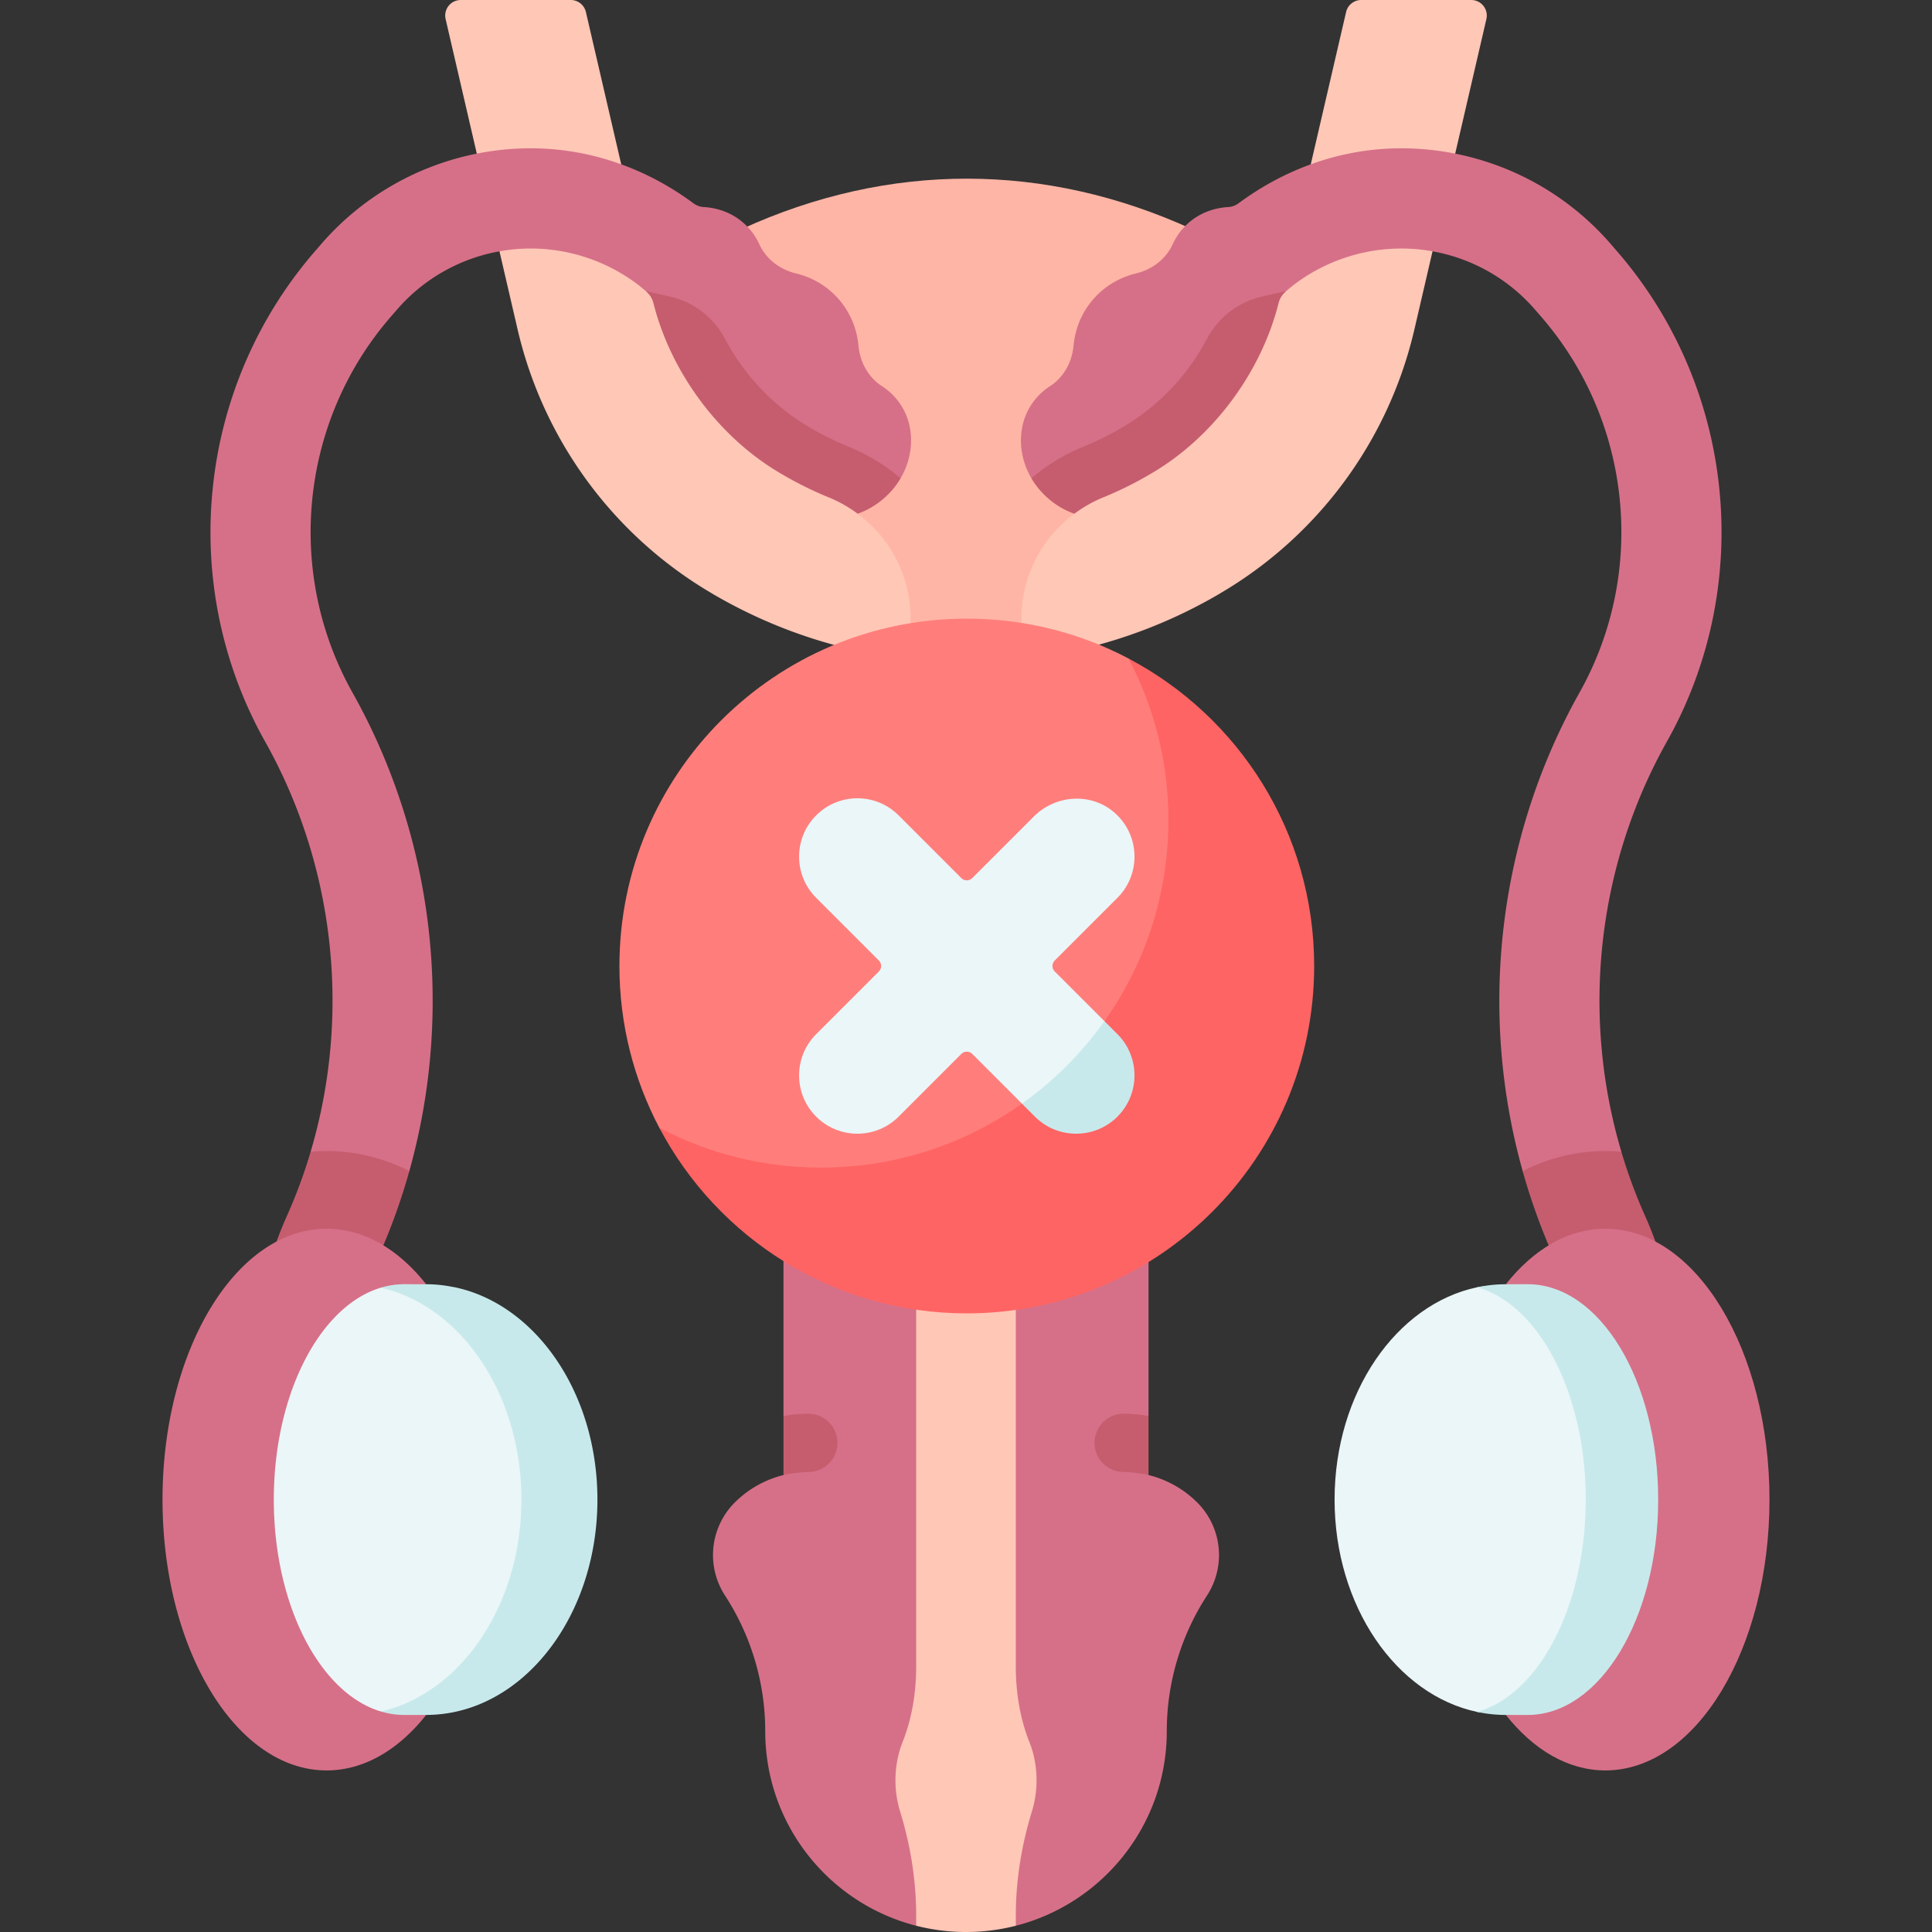 <svg xmlns="http://www.w3.org/2000/svg" version="1.1" xmlns:xlink="http://www.w3.org/1999/xlink" width="100" height="100" x="0" y="0" viewBox="0 0 512 512" style="enable-background:new 0 0 512 512" xml:space="preserve" class=""><rect x="0" y="0" width="512" height="512" fill="#333333" stroke="none"/><g><path fill="#ffb5a5" d="M196.67 60.652c38.944-17.769 80.327-17.737 119.262.097l35.829 26.604s-65.738 105.452-92.498 105.452S153.094 78.201 153.094 78.201z" opacity="1" data-original="#ffb5a5" class=""></path><path fill="#ffc7b6" d="M389.894 0a4.12 4.12 0 0 1 4.014 5.051l-7.854 33.89-6.676 28.773-4.533 19.522a109.941 109.941 0 0 1-51.509 70.022l-.268.165a132.283 132.283 0 0 1-52.374 17.338v-10.92c0-11.117 5.364-21.272 14.021-27.702 0 0 2.399-5.479 5.182-6.618a95.103 95.103 0 0 0 12.115-5.985l.299-.175c17.276-10.137 29.946-24.972 34.469-44.504l2.504-.45 8.489-36.602 8.954-38.615A4.12 4.12 0 0 1 360.741 0h29.153z" opacity="1" data-original="#ffc7b6"></path><path fill="#d67088" d="M432.842 322.1c13.197 29.577 14.344 63.991-2.18 91.847l-13.722 23.158c-2.483 4.193-6.902 6.511-11.435 6.511a13.22 13.22 0 0 1-6.758-1.854c-6.305-3.74-8.396-11.888-4.656-18.193l13.732-23.158c12.136-20.459 17.406-46.996 7.712-68.712-3.303-7.403-12.018-21.367-12.018-21.367-11.823-42.215-6.622-88.146 15.082-126.815 17.884-31.864 13.835-71.835-10.075-99.474l-1.71-1.968a46.778 46.778 0 0 0-27.176-15.473 46.39 46.39 0 0 0-8.303-.742c-10.322 0-20.511 3.472-28.68 9.787l-1.793 1.47c-1.363 1.117-2.872 3.418-3.364 5.111-5.09 17.511-18.836 32.869-35.112 42.152a95.103 95.103 0 0 1-12.115 5.985c-2.782 1.133-2.708 1.8-5.047 3.541 0 0-5.225-2.162-7.708-4.799-1.115-1.178-4.178-2.344-4.178-2.344-3.639-6.206-3.78-13.845-.004-19.55a16.687 16.687 0 0 1 4.883-4.842c3.657-2.359 5.851-6.305 6.274-10.745.422-4.461 2.122-8.736 5.182-12.269 3.049-3.544 7.046-5.841 11.394-6.902 4.327-1.061 7.912-3.801 9.725-7.768a16.578 16.578 0 0 1 4.09-5.532c2.937-2.633 6.705-4.065 10.656-4.288.986-.056 1.924-.425 2.719-1.013 5.901-4.368 12.326-7.851 19.117-10.307 7.623-2.771 15.69-4.244 23.962-4.244 4.852 0 9.642.474 14.309 1.411a73.41 73.41 0 0 1 41.248 23.983l1.71 1.978c31.214 36.067 36.499 88.245 13.145 129.844-18.607 33.146-22.78 72.648-12.063 108.715-.915 5.667.68 11.315 3.157 16.866z" opacity="1" data-original="#d67088" class=""></path><path fill="#c65d6f" d="M340.861 77.119c-1.02.834-1.72 1.988-2.04 3.266-4.615 18.306-17.42 35.799-34.284 45.421a95.103 95.103 0 0 1-12.115 5.985 35.082 35.082 0 0 0-7.706 4.347h-.01c-3.08-1.082-6.027-2.936-8.509-5.573a20.987 20.987 0 0 1-2.864-3.801 49.627 49.627 0 0 1 13.629-8.324 80.876 80.876 0 0 0 10.292-5.079l.288-.175c9.498-5.573 17.204-13.732 22.283-23.354a22.126 22.126 0 0 1 14.618-11.249zM430.662 413.947l-13.722 23.158c-2.483 4.193-6.902 6.511-11.435 6.511a13.22 13.22 0 0 1-6.758-1.854 13.244 13.244 0 0 1-6.027-7.912c-.927-3.358-.546-7.057 1.37-10.281l13.732-23.158a72.86 72.86 0 0 0 8.52-21.613 73.369 73.369 0 0 0-4.626-45.75 164.836 164.836 0 0 1-8.2-22.715c6.913-3.482 14.33-5.305 21.922-5.305 1.422 0 2.843.062 4.244.206a137.001 137.001 0 0 0 6.284 16.998c13.198 29.575 11.22 63.859-5.304 91.715z" opacity="1" data-original="#c65d6f"></path><path fill="#eaf6f8" d="M431.024 396.709c0 31.523-6.825 56.575-25.924 56.575h-5.8c-2.595 0-5.382.916-7.857.39-21.439-4.555-37.766-28.021-37.766-56.272 0-28.268 16.347-51.737 37.805-56.271 2.463-.52 5.305-.101 7.885-.101l5.454.945c18.893.393 26.203 23.458 26.203 54.734z" opacity="1" data-original="#eaf6f8" class=""></path><path fill="#c8e9eb" d="M442.901 397.403c0 31.524-17.744 59.711-36.844 59.711l-7.001-2.639c-2.596 0-5.141-.278-7.613-.804 16.349-4.543 28.794-28 28.794-56.268 0-28.248-12.434-51.694-28.752-56.258a35.561 35.561 0 0 1 7.572-.804l6.88-1.806c18.892.391 36.964 27.592 36.964 58.868z" opacity="1" data-original="#c8e9eb" class=""></path><path fill="#d67088" d="M404.854 454.479c19.1 0 34.583-25.554 34.583-57.076s-15.483-57.076-34.583-57.076l-5.793.009c7.317-9.226 16.459-14.71 26.378-14.71 24.019 0 43.491 32.135 43.491 71.777 0 39.641-19.472 71.777-43.491 71.777-9.919 0-19.061-5.484-26.378-14.71z" opacity="1" data-original="#d67088" class=""></path><path fill="#ffc7b6" d="M122.106 0a4.12 4.12 0 0 0-4.014 5.051l7.854 33.89 6.676 28.773 4.533 19.522a109.941 109.941 0 0 0 51.509 70.022l.268.165a132.283 132.283 0 0 0 52.374 17.338v-10.92c0-11.117-5.364-21.272-14.021-27.702 0 0-2.399-5.479-5.182-6.618a95.103 95.103 0 0 1-12.115-5.985l-.299-.175c-17.276-10.137-29.946-24.972-34.469-44.504l-2.504-.45-8.489-36.602-8.955-38.615A4.12 4.12 0 0 0 151.258 0z" opacity="1" data-original="#ffc7b6"></path><path fill="#d67088" d="M79.158 322.1c-13.197 29.577-14.344 63.991 2.18 91.847l13.722 23.158c2.483 4.193 6.902 6.511 11.435 6.511a13.22 13.22 0 0 0 6.758-1.854c6.305-3.74 8.396-11.888 4.656-18.193l-13.732-23.158c-12.136-20.459-17.406-46.996-7.712-68.712 3.303-7.403 12.018-21.367 12.018-21.367 11.823-42.215 6.622-88.146-15.082-126.815-17.884-31.864-13.835-71.835 10.075-99.474l1.71-1.968a46.778 46.778 0 0 1 27.176-15.473 46.39 46.39 0 0 1 8.303-.742c10.322 0 20.511 3.472 28.68 9.787l1.793 1.47c1.363 1.117 2.872 3.418 3.364 5.111 5.09 17.511 18.836 32.869 35.112 42.152a95.103 95.103 0 0 0 12.115 5.985c2.781 1.133 2.708 1.8 5.047 3.541 0 0 5.225-2.162 7.708-4.799 1.115-1.178 4.178-2.344 4.178-2.344 3.639-6.206 3.78-13.845.004-19.55a16.687 16.687 0 0 0-4.883-4.842c-3.657-2.359-5.851-6.305-6.274-10.745-.422-4.461-2.122-8.736-5.182-12.269-3.049-3.544-7.046-5.841-11.394-6.902-4.327-1.061-7.912-3.801-9.725-7.768a16.578 16.578 0 0 0-4.09-5.532c-2.937-2.633-6.705-4.065-10.656-4.288-.986-.056-1.924-.425-2.718-1.013-5.901-4.368-12.326-7.851-19.117-10.307-7.623-2.771-15.69-4.244-23.962-4.244-4.852 0-9.642.474-14.309 1.411a73.41 73.41 0 0 0-41.248 23.983l-1.71 1.978c-31.214 36.067-36.499 88.245-13.145 129.844 18.607 33.146 22.78 72.648 12.063 108.715.914 5.667-.681 11.315-3.158 16.866z" opacity="1" data-original="#d67088" class=""></path><path fill="#c65d6f" d="M171.139 77.119c1.02.834 1.72 1.988 2.04 3.266 4.615 18.306 17.42 35.799 34.284 45.421a95.103 95.103 0 0 0 12.115 5.985 35.059 35.059 0 0 1 7.706 4.347h.01c3.08-1.082 6.027-2.936 8.509-5.573a20.987 20.987 0 0 0 2.864-3.801 49.627 49.627 0 0 0-13.629-8.324 80.876 80.876 0 0 1-10.292-5.079l-.288-.175c-9.498-5.573-17.204-13.732-22.283-23.354a22.126 22.126 0 0 0-14.618-11.249zM81.338 413.947l13.722 23.158c2.483 4.193 6.902 6.511 11.435 6.511a13.22 13.22 0 0 0 6.758-1.854 13.244 13.244 0 0 0 6.027-7.912c.927-3.358.546-7.057-1.37-10.281l-13.732-23.158a72.86 72.86 0 0 1-8.52-21.613 73.369 73.369 0 0 1 4.626-45.75 164.836 164.836 0 0 0 8.2-22.715c-6.913-3.482-14.33-5.305-21.922-5.305-1.422 0-2.843.062-4.244.206a137.001 137.001 0 0 1-6.284 16.998c-13.198 29.575-11.22 63.859 5.304 91.715z" opacity="1" data-original="#c65d6f"></path><path fill="#eaf6f8" d="M119.763 343.14c-.164-.035-.334-.055-.502-.082-2.306-.466-4.827-2.293-7.229-2.293l-5.967-2.23c-18.894.391-36.965 27.592-36.965 58.869 0 31.524 17.744 59.711 36.844 59.711l6.355-3.757c2.566 0 4.026-.432 6.472-.945.028-.006-.028.006 0 0 21.439-4.555 35.05-26.757 35.05-55.008 0-28.27-12.6-49.732-34.058-54.265z" opacity="1" data-original="#eaf6f8" class=""></path><path fill="#c8e9eb" d="M158.323 397.403c0 28.248-16.328 51.715-37.766 56.268-.031.01-.051.01-.082.021a37.268 37.268 0 0 1-7.531.783l-7.005 2.637c-3.534 0-7.026-.968-10.364-2.74a38.32 38.32 0 0 0 4.749-.68c.031-.01.062-.01.093-.021 21.438-4.553 37.766-28.021 37.766-56.268 0-28.268-16.349-51.736-37.808-56.268a3.91 3.91 0 0 0-.505-.082 43.981 43.981 0 0 0-2.586-.433c2.854-1.298 5.81-2.019 8.777-2.081l6.877 1.799c2.4 0 4.774.251 7.082.715.165.021.33.041.495.082 21.459 4.532 37.808 27.999 37.808 56.268z" opacity="1" data-original="#c8e9eb" class=""></path><path fill="#d67088" d="M107.146 454.479c-19.1 0-34.583-25.554-34.583-57.076s15.483-57.076 34.583-57.076l5.793.009c-7.317-9.226-16.459-14.71-26.378-14.71-24.019 0-43.491 32.135-43.491 71.777 0 39.641 19.472 71.777 43.491 71.777 9.919 0 19.065-5.479 26.382-14.705zM223.049 235.565c-7.096-6.133-17.279-2.416-15.054 6.695.381 1.562-3.073 1.181-2.755 2.757a120.595 120.595 0 0 1 2.391 23.891v106.366l3.784 7.5-3.784 8.131a27.57 27.57 0 0 0-12.911 7.277 19.682 19.682 0 0 0-2.586 24.642 66.015 66.015 0 0 1 10.661 35.969c0 24.828 17.007 45.676 40.005 51.548 0 0 8.644-1.791 13.202-1.791s13.202 1.791 13.202 1.791c22.998-5.872 40.005-26.721 40.005-51.548a66.007 66.007 0 0 1 10.661-35.969 19.682 19.682 0 0 0-2.586-24.642 27.57 27.57 0 0 0-12.911-7.277l-4.094-8.131 4.094-7.5V268.908c0-7.92.782-15.782 2.31-23.478 0 0-.854-1.472-.439-3.17 2.225-9.111-8.686-15.653-15.782-9.52z" opacity="1" data-original="#d67088" class=""></path><path fill="#c65d6f" d="M307.813 240.31c-.412 1.7-.793 3.41-1.133 5.12l-23.684 19.161c-7.551 6.109-17.07 9.478-26.785 9.478s-19.233-3.369-26.785-9.478l-24.189-19.573c-.319-1.576-.67-3.142-1.051-4.708-2.225-9.117 9.011-15.748 16.109-9.608l71.735.089c7.098-6.139 18.008.402 15.783 9.519z" opacity="1" data-original="#c65d6f"></path><path fill="#ffc7b6" d="M274.692 471.802c0 2.895-.433 5.656-1.216 8.211-2.761 8.973-4.275 18.286-4.275 27.671v2.658a53.105 53.105 0 0 1-13.197 1.659h-.01c-4.553 0-8.973-.577-13.197-1.659v-2.658c0-9.385-1.514-18.698-4.275-27.671a28.053 28.053 0 0 1-1.216-8.211c0-3.657.68-7.108 1.906-10.178 2.524-6.356 3.585-13.207 3.585-20.047V271.875l4.539-9.986-4.539-25.586H269.2l-2.813 24.132 2.813 11.585v169.557c0 6.84 1.061 13.691 3.585 20.047 1.228 3.07 1.907 6.521 1.907 10.178z" opacity="1" data-original="#ffc7b6"></path><path fill="#c65d6f" d="M304.372 375.274v15.628c-1.545-.381-4.986-.804-6.583-.804a7.722 7.722 0 0 1-7.726-7.726 7.729 7.729 0 0 1 7.726-7.726c2.205 0 4.42.216 6.583.628zM207.628 375.274v15.628c1.545-.381 4.986-.804 6.583-.804a7.722 7.722 0 0 0 7.726-7.726 7.729 7.729 0 0 0-7.726-7.726c-2.205 0-4.42.216-6.583.628z" opacity="1" data-original="#c65d6f"></path><path fill="#ffb5a5" d="M269.202 236.303v35.716a42.31 42.31 0 0 1-12.991 2.05 42.22 42.22 0 0 1-13.413-2.194v-35.572z" opacity="1" data-original="#ffb5a5" class=""></path><path fill="#ff7e7b" d="M344.872 255.594c0 50.842-37.819 87.359-88.661 87.359-35.367 0-62.456-19.323-81.493-44.095-6.746-12.8-10.564-27.383-10.564-42.858 0-50.842 41.215-92.057 92.057-92.057 15.475 0 30.058 3.818 42.858 10.564 25.865 20.242 45.803 45.721 45.803 81.087z" opacity="1" data-original="#ff7e7b" class=""></path><path fill="#ff6464" d="M348.268 256c0 50.839-41.217 92.057-92.057 92.057-35.366 0-66.076-19.944-81.487-49.201 12.795 6.748 27.382 10.57 42.856 10.57 50.85 0 92.057-41.207 92.057-92.057 0-15.473-3.822-30.061-10.569-42.856 29.256 15.411 49.2 46.121 49.2 81.487z" opacity="1" data-original="#ff6464" class=""></path><path fill="#eaf6f8" d="M279.521 257.457a2.06 2.06 0 0 1 0-2.914l16.606-16.606c6.21-6.209 6.03-16.39-.541-22.369-6.154-5.6-15.739-5.058-21.622.826l-16.296 16.296a2.06 2.06 0 0 1-2.914 0l-16.605-16.606c-6.033-6.036-15.818-6.034-21.853 0s-6.035 15.819 0 21.853l16.606 16.606a2.06 2.06 0 0 1 0 2.914l-16.606 16.606c-6.035 6.034-6.035 15.819 0 21.853 3.017 3.017 6.972 4.526 10.927 4.526s7.909-1.509 10.927-4.526l16.605-16.606a2.06 2.06 0 0 1 2.914 0l13.165 13.165 3.981 2.127a15.401 15.401 0 0 0 10.927 4.526c3.954 0 5.697-1.637 8.714-4.654 6.035-6.034 6.617-13.842.582-19.876l-2.35-3.976z" opacity="1" data-original="#eaf6f8" class=""></path><path fill="#c8e9eb" d="M296.131 295.92c-3.018 3.018-6.974 4.522-10.93 4.522s-7.912-1.504-10.93-4.522l-3.441-3.441a92.506 92.506 0 0 0 21.86-21.861l3.441 3.441c6.026 6.037 6.026 15.824 0 21.861z" opacity="1" data-original="#c8e9eb" class=""></path></g></svg>